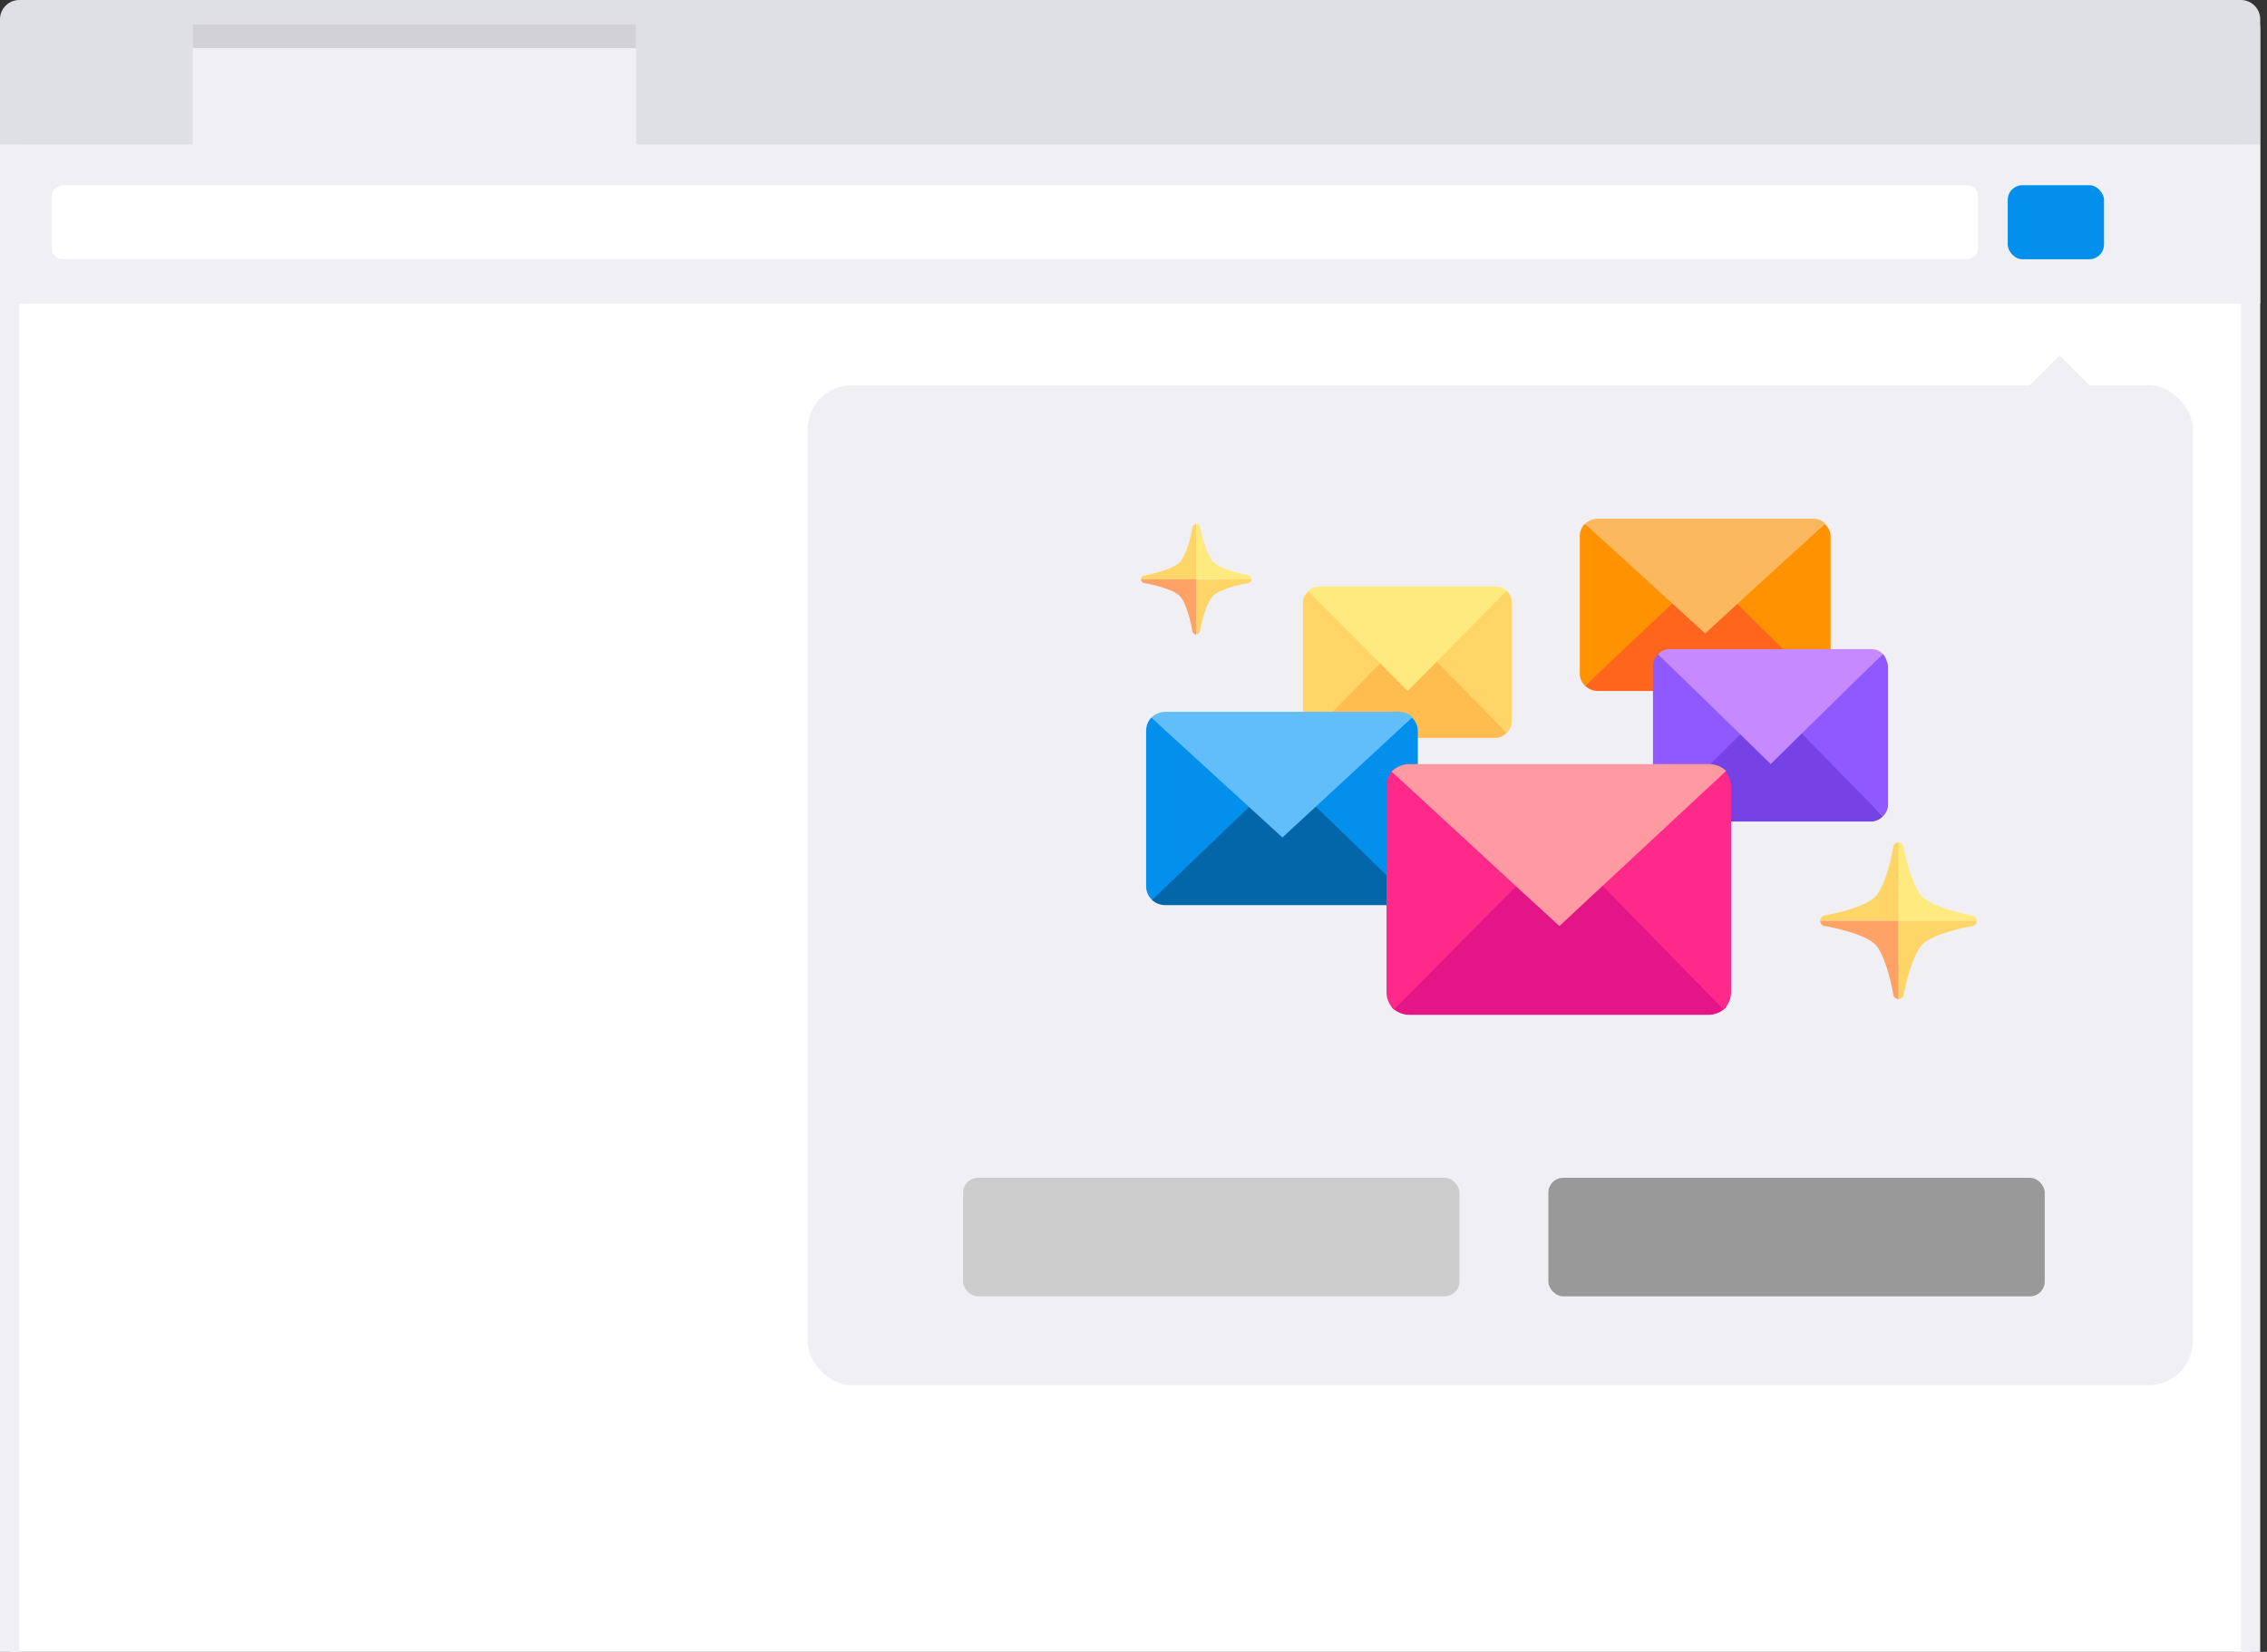 <svg width="306" height="223" viewBox="0 0 306 223" fill="none" xmlns="http://www.w3.org/2000/svg">
<rect x="0" y="0" width="306" height="223" fill="#333333" stroke="none"/>
<g clip-path="url(#clip0)">
<path d="M301.18 1.301H3.903C2.466 1.301 1.301 2.466 1.301 3.903V232.597C1.301 234.034 2.466 235.199 3.903 235.199H301.18C302.617 235.199 303.782 234.034 303.782 232.597V3.903C303.782 2.466 302.617 1.301 301.18 1.301Z" fill="white" stroke="#F0F0F4" stroke-width="2.602"/>
<path fill-rule="evenodd" clip-rule="evenodd" d="M0 19.515H305.083V40.981H0V19.515Z" fill="#F0F0F4"/>
<path d="M265.306 25H8.694C7.758 25 7 25.597 7 26.333V33.667C7 34.403 7.758 35 8.694 35H265.306C266.242 35 267 34.403 267 33.667V26.333C267 25.597 266.242 25 265.306 25Z" fill="white"/>
<path fill-rule="evenodd" clip-rule="evenodd" d="M2.602 0H302.481C303.171 0 303.833 0.274 304.321 0.762C304.809 1.25 305.083 1.912 305.083 2.602V19.515H0V2.602C0 1.912 0.274 1.25 0.762 0.762C1.25 0.274 1.912 0 2.602 0V0Z" fill="#DFDFE6"/>
<path fill-rule="evenodd" clip-rule="evenodd" d="M26.02 3.252H85.866V20.815H26.02V3.252Z" fill="#F0F0F4"/>
<path fill-rule="evenodd" clip-rule="evenodd" d="M26.02 3.252H85.866V6.504H26.02V3.252Z" fill="#D1D1D7"/>
<rect x="271" y="25" width="13" height="10" rx="2" fill="#0390ED"/>
<rect x="109" y="52" width="187" height="135" rx="6" fill="#F0F0F4"/>
<rect x="268.979" y="57.021" width="12.787" height="12.787" transform="rotate(-45 268.979 57.021)" fill="#F0F0F4"/>
<g clip-path="url(#clip1)">
<path d="M234.576 80.579L230.168 84.669L225.937 80.798L225.436 81.291L213.947 92.569C214.404 93.015 215.015 93.268 215.654 93.274H244.683C245.321 93.268 245.933 93.015 246.389 92.569L235.105 81.136L234.576 80.579Z" fill="#FF651D"/>
<path d="M225.937 81.284L213.947 70.705C213.517 71.115 213.263 71.677 213.242 72.271V90.982C213.245 91.28 213.309 91.575 213.43 91.848C213.551 92.121 213.727 92.366 213.947 92.569L225.443 81.743L225.937 81.284ZM246.305 70.705L234.4 81.447L234.936 81.975L246.39 93.274C246.612 93.063 246.79 92.81 246.911 92.528C247.032 92.247 247.095 91.944 247.095 91.638V72.398C247.094 72.158 247.053 71.92 246.975 71.693C246.826 71.31 246.583 70.97 246.27 70.705H246.305Z" fill="#FF9200"/>
<path d="M225.937 81.665L230.168 85.516L234.583 81.454L246.389 70.656C245.951 70.252 245.378 70.025 244.781 70.021H215.675C215.031 70.012 214.41 70.258 213.947 70.705L225.937 81.665Z" fill="#FBB85E"/>
<path d="M193.608 88.337L189.968 91.962L186.484 88.506L186.061 88.95L176.568 99.007C176.749 99.201 176.968 99.355 177.21 99.46C177.453 99.566 177.714 99.62 177.979 99.621H201.958C202.228 99.603 202.492 99.531 202.734 99.41C202.976 99.289 203.192 99.121 203.368 98.916L194.045 88.816L193.608 88.337Z" fill="#FFBD4F"/>
<path d="M186.442 89.388L176.724 79.719C176.4 80.005 176.137 80.353 175.948 80.741C175.892 80.917 175.863 81.1 175.863 81.284V98.21C175.871 98.741 176.086 99.247 176.463 99.621L185.998 89.839L186.442 89.388ZM203.369 79.719L193.495 88.887L193.939 89.331L203.369 98.916C203.781 98.557 204.034 98.05 204.074 97.505V81.284C204.071 81.079 204.033 80.876 203.961 80.685C203.835 80.324 203.633 79.994 203.369 79.719Z" fill="#FFD567"/>
<path d="M186.491 89.747L190.018 93.274L193.678 89.578L203.368 79.747C203.195 79.567 202.988 79.424 202.759 79.325C202.531 79.226 202.285 79.172 202.035 79.168H177.979C177.712 79.169 177.448 79.226 177.204 79.337C176.961 79.448 176.744 79.609 176.568 79.81L186.491 89.747Z" fill="#FFEA80"/>
<path d="M177.831 108.084L173.042 112.626L168.43 108.324L167.88 108.874L155.411 121.407C155.902 121.902 156.568 122.183 157.265 122.189H188.819C189.516 122.183 190.183 121.902 190.674 121.407L178.416 108.712L177.831 108.084Z" fill="#0266A8"/>
<path d="M168.81 108.705L155.474 96.8C154.998 97.268 154.722 97.903 154.705 98.57V119.693C154.71 120.031 154.784 120.365 154.924 120.673C155.063 120.981 155.265 121.257 155.516 121.484L168.26 109.262L168.81 108.705ZM191.245 97.879C191.093 97.463 190.838 97.091 190.504 96.8L177.273 108.55L177.866 109.128L190.582 121.484C190.83 121.258 191.03 120.982 191.167 120.675C191.304 120.368 191.376 120.036 191.379 119.7V98.655C191.376 98.391 191.331 98.129 191.245 97.879Z" fill="#0390ED"/>
<path d="M168.472 108.825L173.099 113.056L177.894 108.627L190.674 96.8C190.198 96.352 189.571 96.1 188.918 96.095H157.294C156.943 96.094 156.596 96.163 156.272 96.299C155.949 96.435 155.656 96.634 155.411 96.885L168.472 108.825Z" fill="#62BEFB"/>
<path d="M243.103 98.211L238.984 102.301L235.31 98.676L235.014 98.387L234.541 98.902L223.821 110.2C224.026 110.421 224.273 110.597 224.549 110.719C224.824 110.84 225.121 110.903 225.422 110.905H252.547C252.847 110.903 253.145 110.839 253.42 110.718C253.695 110.597 253.943 110.42 254.148 110.2L243.569 98.768L243.103 98.211Z" fill="#7542E5"/>
<path d="M235.105 98.859L223.772 88.337C223.364 88.757 223.129 89.317 223.116 89.903V108.613C223.121 108.911 223.186 109.205 223.307 109.478C223.429 109.751 223.603 109.996 223.821 110.2L234.668 99.374L235.105 98.859ZM254.147 88.28L242.863 98.718L243.371 99.212L254.147 110.2C254.364 109.997 254.538 109.752 254.659 109.481C254.78 109.21 254.846 108.917 254.853 108.62V89.98C254.841 89.737 254.783 89.497 254.683 89.275C254.592 88.901 254.407 88.557 254.147 88.273V88.28Z" fill="#9059FF"/>
<path d="M235.035 99.254L235.324 99.543L239.013 103.147L243.138 99.078L254.148 88.273C253.952 88.072 253.719 87.912 253.461 87.802C253.203 87.691 252.926 87.634 252.645 87.632H225.415C225.115 87.629 224.817 87.691 224.542 87.812C224.267 87.934 224.022 88.113 223.821 88.337L235.035 99.254Z" fill="#C689FF"/>
<path d="M216.557 118.663L210.421 124.566L204.518 118.981L203.813 119.686L187.853 135.984C188.162 136.302 188.532 136.555 188.939 136.73C189.347 136.904 189.786 136.996 190.229 137H230.613C231.056 136.996 231.495 136.904 231.902 136.73C232.31 136.555 232.68 136.302 232.989 135.984L217.304 119.467L216.557 118.663Z" fill="#E31587"/>
<path d="M204.779 119.502L188.107 103.853C187.506 104.48 187.163 105.311 187.147 106.18V133.939C187.15 134.379 187.241 134.814 187.414 135.219C187.588 135.623 187.84 135.989 188.156 136.295L204.074 120.229L204.779 119.502ZM233.526 105.263C233.341 104.721 233.021 104.235 232.595 103.853L216.063 119.298L216.769 120.06L232.658 136.281C232.974 135.977 233.226 135.612 233.398 135.208C233.57 134.805 233.659 134.371 233.66 133.932V106.293C233.672 105.945 233.626 105.597 233.526 105.263Z" fill="#FF298A"/>
<path d="M204.574 119.587L210.491 125.01L216.634 119.291L232.989 104.071C232.38 103.482 231.566 103.151 230.718 103.147H190.257C189.809 103.147 189.365 103.237 188.952 103.411C188.539 103.586 188.165 103.841 187.853 104.163L204.574 119.587Z" fill="#FF9AA2"/>
<path d="M266.842 124.305C266.844 124.134 266.783 123.968 266.672 123.838C266.56 123.709 266.405 123.624 266.236 123.6C264.825 123.346 260.833 122.408 259.493 121.068C258.153 119.728 257.201 115.757 256.954 114.347C256.929 114.179 256.843 114.025 256.714 113.915C256.584 113.805 256.419 113.746 256.249 113.747V124.305H266.842Z" fill="#FFEA80"/>
<path d="M256.263 113.726C256.091 113.725 255.924 113.786 255.794 113.9C255.665 114.013 255.58 114.169 255.558 114.34C255.325 115.75 254.437 119.728 253.111 121.068C251.785 122.408 247.758 123.339 246.291 123.586C246.123 123.611 245.969 123.697 245.859 123.826C245.749 123.956 245.69 124.121 245.691 124.291H256.27V113.726H256.263ZM256.263 124.305V134.884C256.434 134.886 256.6 134.825 256.73 134.714C256.86 134.602 256.945 134.447 256.969 134.278C257.223 132.867 258.168 128.819 259.508 127.479C260.848 126.139 264.804 125.25 266.222 125.018C266.392 124.995 266.549 124.911 266.662 124.781C266.775 124.651 266.837 124.485 266.835 124.312L256.263 124.305Z" fill="#FFD567"/>
<path d="M245.684 124.305C245.683 124.477 245.744 124.644 245.857 124.774C245.97 124.904 246.127 124.988 246.298 125.011C247.708 125.243 251.749 126.139 253.089 127.472C254.429 128.805 255.318 132.825 255.551 134.264C255.573 134.434 255.657 134.591 255.787 134.704C255.917 134.817 256.084 134.879 256.256 134.877V124.305H245.684Z" fill="#FFA266"/>
<path d="M168.909 78.202C168.919 78.082 168.886 77.962 168.816 77.862C168.747 77.763 168.645 77.692 168.529 77.659C167.52 77.476 164.727 76.82 163.789 75.868C162.851 74.916 162.181 72.116 161.998 71.129C161.977 71.011 161.915 70.904 161.823 70.827C161.732 70.75 161.617 70.707 161.497 70.705V78.16L168.909 78.202Z" fill="#FFEA80"/>
<path d="M161.455 70.748C161.333 70.751 161.217 70.796 161.126 70.876C161.034 70.956 160.974 71.065 160.954 71.185C160.792 72.179 160.171 74.972 159.233 75.91C158.295 76.848 155.411 77.518 154.437 77.701C154.319 77.722 154.212 77.783 154.134 77.874C154.057 77.966 154.014 78.082 154.014 78.202H161.462L161.455 70.748ZM161.455 78.202V85.657C161.574 85.656 161.69 85.612 161.781 85.535C161.872 85.458 161.934 85.351 161.955 85.234C162.132 84.218 162.795 81.39 163.747 80.438C164.699 79.486 167.478 78.872 168.472 78.717C168.593 78.694 168.702 78.631 168.782 78.537C168.862 78.443 168.907 78.325 168.909 78.202H161.455Z" fill="#FFD567"/>
<path d="M154 78.202C153.996 78.325 154.037 78.444 154.115 78.539C154.193 78.633 154.302 78.697 154.423 78.717C155.438 78.872 158.267 79.5 159.219 80.438C160.171 81.376 160.784 84.218 160.939 85.22C160.958 85.34 161.018 85.45 161.11 85.53C161.201 85.61 161.319 85.655 161.44 85.657V78.202H154Z" fill="#FFA266"/>
</g>
<rect x="209" y="159" width="67" height="16" rx="2" fill="#999999"/>
<rect x="130" y="159" width="67" height="16" rx="2" fill="#CCCCCC"/>
</g>
<defs>
<clipPath id="clip0">
<rect width="306" height="223" fill="white"/>
</clipPath>
<clipPath id="clip1">
<rect width="112.842" height="67" fill="white" transform="translate(154 70)"/>
</clipPath>
</defs>
</svg>

